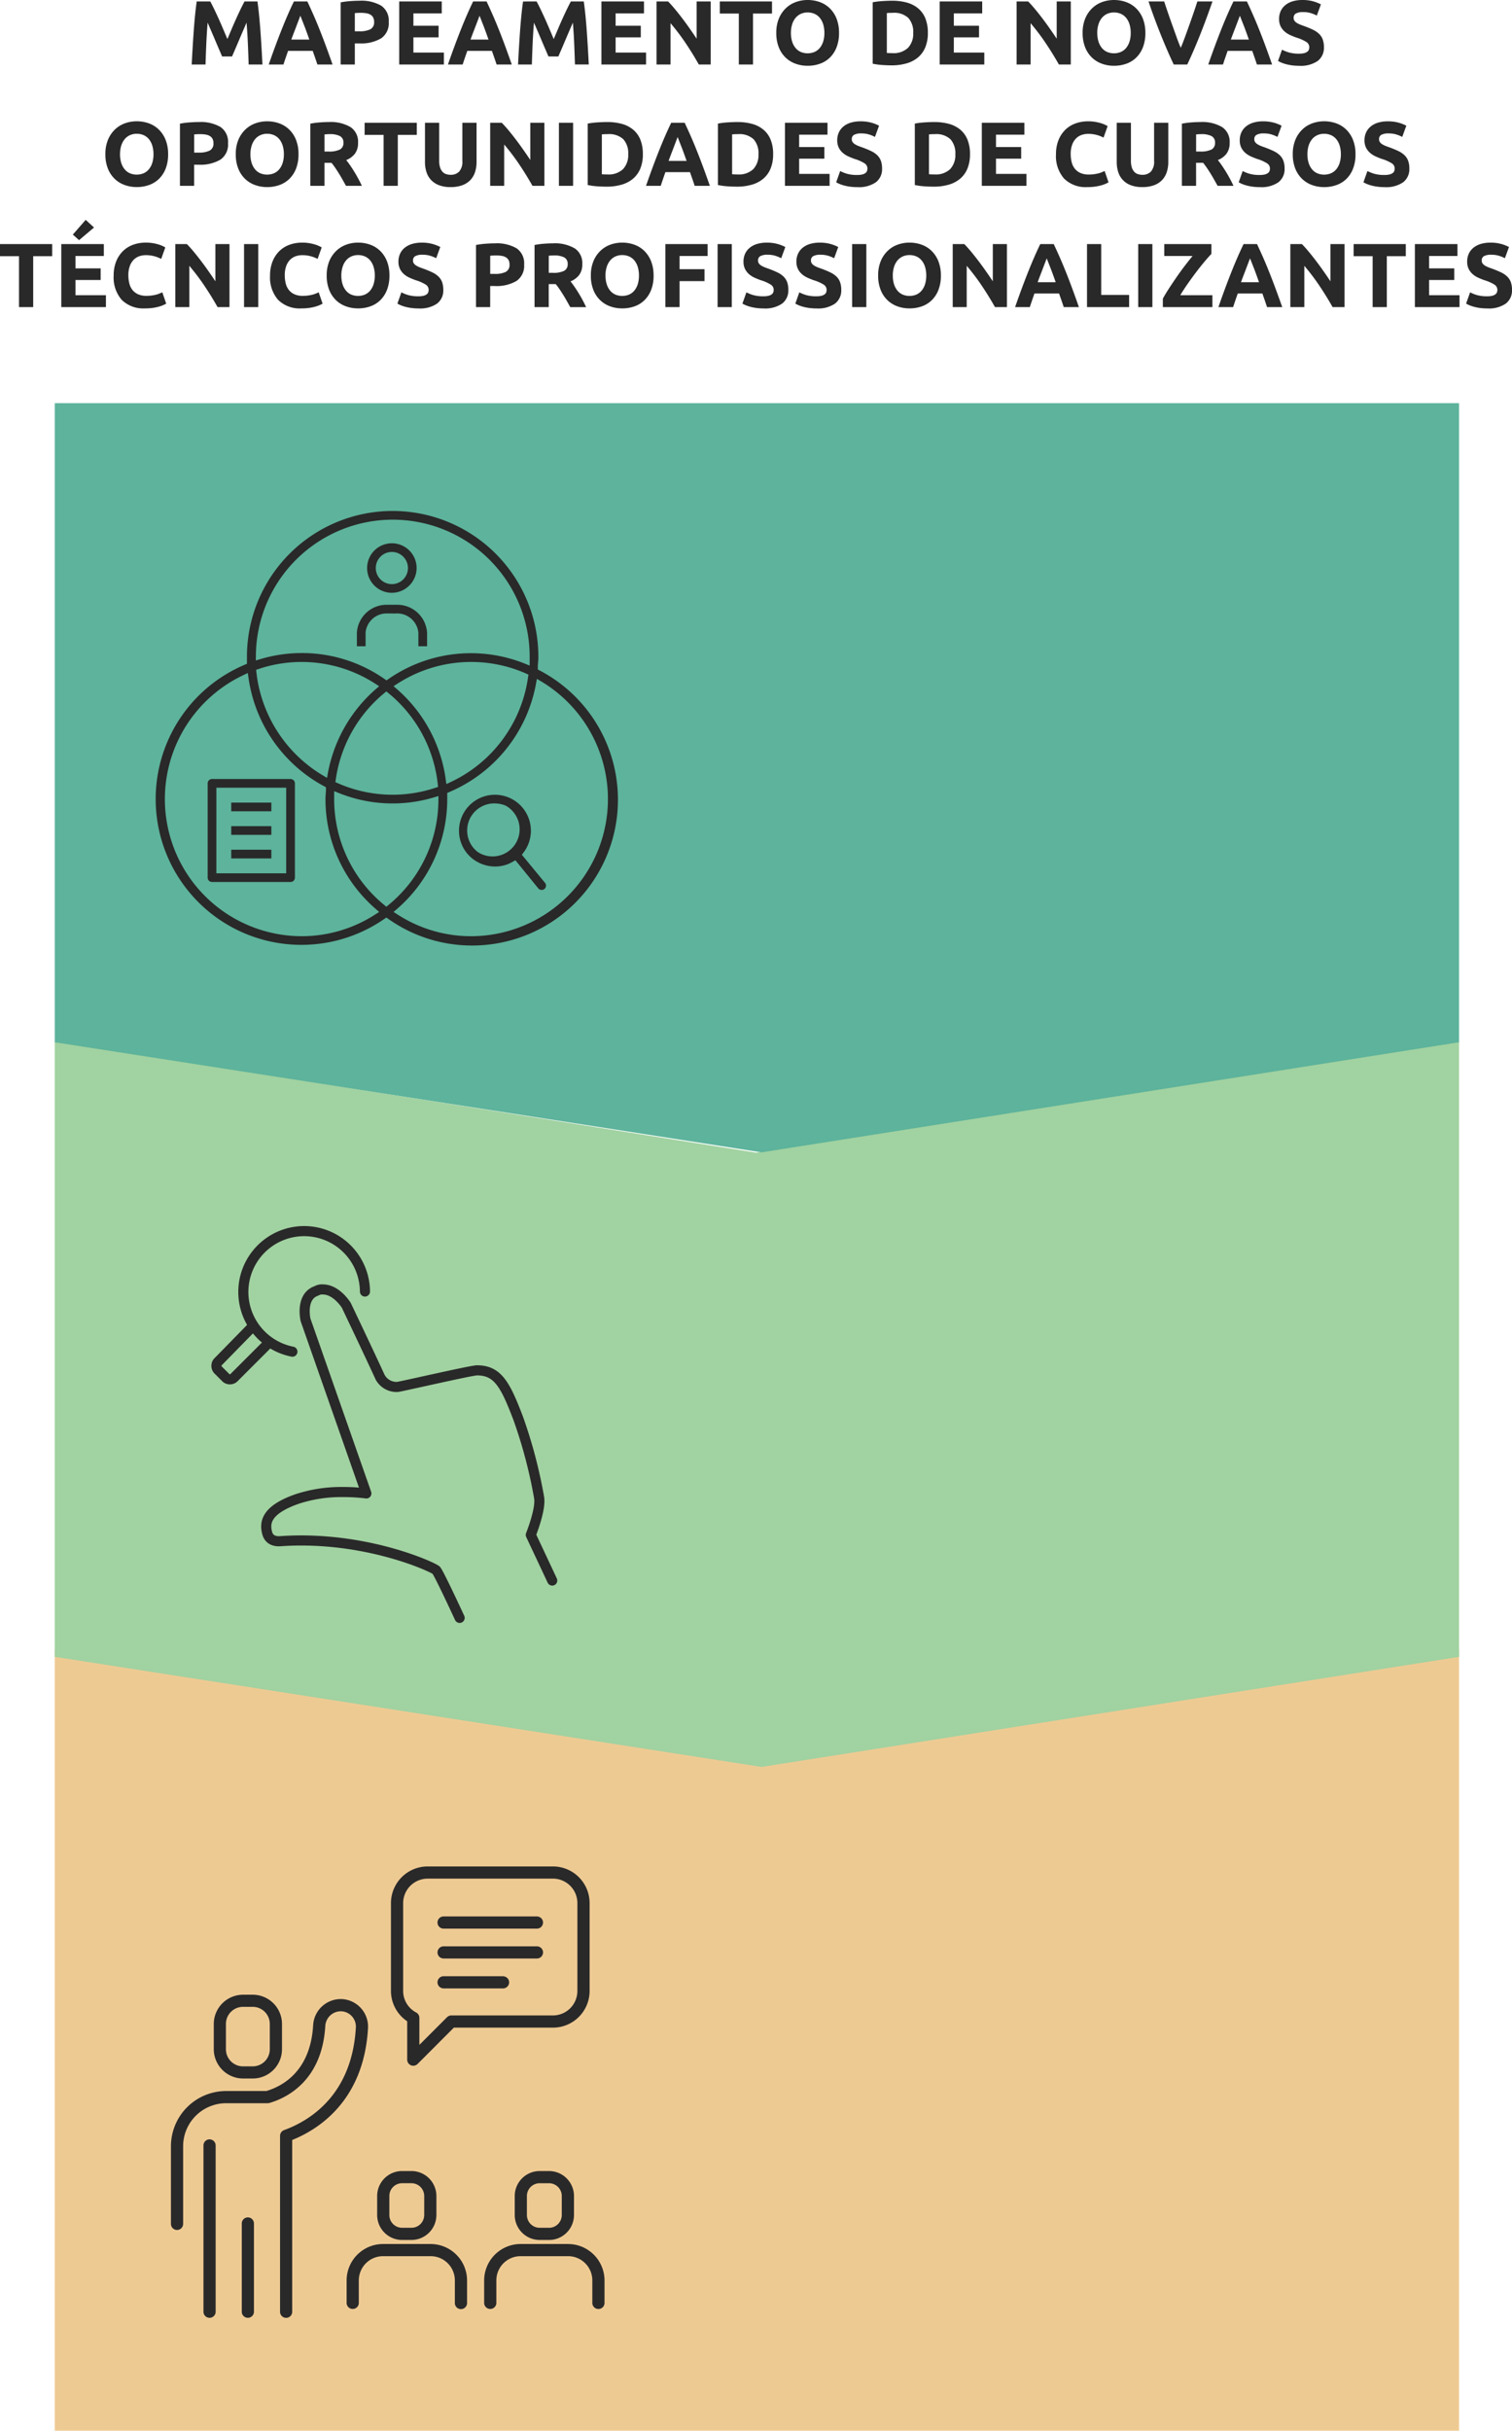<svg xmlns="http://www.w3.org/2000/svg" width="299.322" height="480.899" viewBox="0 0 299.322 480.899">
  <g id="Grupo_44500" data-name="Grupo 44500" transform="translate(-30.159 -600.738)">
    <path id="Caminho_98032" data-name="Caminho 98032" d="M0,0H154.564V278H0L22.325,138.759Z" transform="translate(318.999 927.072) rotate(90)" fill="#eeca93"/>
    <path id="Caminho_98031" data-name="Caminho 98031" d="M0,0,22.057,139.139,0,278H121.809l21.78-139.921L121.809,0Z" transform="translate(318.999 806.723) rotate(90)" fill="#a1d2a1"/>
    <path id="Caminho_98030" data-name="Caminho 98030" d="M0,0V278H126.439l21.782-139.921L126.439,0Z" transform="translate(318.999 680.5) rotate(90)" fill="#5db39b"/>
    <path id="Caminho_98148" data-name="Caminho 98148" d="M56.784,4.526q.325.594.749,1.467t.884,1.89q.46,1.017.911,2.079l.848,2,.848-2q.451-1.062.911-2.079t.884-1.89q.424-.873.749-1.467h2.556q.18,1.242.333,2.781t.27,3.2q.117,1.665.216,3.339T67.116,17H64.38q-.054-1.818-.144-3.96t-.27-4.32q-.325.756-.722,1.674t-.785,1.836q-.388.918-.749,1.755t-.614,1.431H59.133q-.253-.594-.614-1.431T57.77,12.23q-.388-.918-.785-1.836T56.262,8.72q-.18,2.178-.27,4.32T55.848,17H53.112q.072-1.476.171-3.15t.216-3.339q.117-1.665.27-3.2T54.1,4.526ZM77.987,17q-.208-.65-.448-1.336L77.062,14.3H72.19l-.474,1.368q-.237.686-.442,1.332H68.358q.7-2.016,1.336-3.726t1.237-3.222q.6-1.512,1.192-2.871t1.219-2.655H76q.615,1.3,1.212,2.655t1.2,2.871q.606,1.512,1.239,3.222T80.994,17ZM74.613,7.352q-.094.272-.275.739t-.412,1.081q-.231.613-.517,1.35t-.581,1.546H76.4q-.286-.811-.555-1.551t-.51-1.352q-.242-.613-.424-1.08T74.613,7.352ZM86.34,4.382a7.8,7.8,0,0,1,4.284.981,3.556,3.556,0,0,1,1.494,3.213,3.605,3.605,0,0,1-1.512,3.249,7.825,7.825,0,0,1-4.32,1H85.4V17H82.6V4.706a15.887,15.887,0,0,1,1.944-.252Q85.566,4.382,86.34,4.382Zm.18,2.394q-.306,0-.6.018T85.4,6.83v3.6h.882a4.78,4.78,0,0,0,2.2-.4,1.522,1.522,0,0,0,.738-1.476,1.771,1.771,0,0,0-.189-.864,1.437,1.437,0,0,0-.54-.549,2.432,2.432,0,0,0-.855-.288A7.062,7.062,0,0,0,86.52,6.776ZM94.188,17V4.526h8.424V6.884H97V9.332h4.986v2.3H97v3.006h6.03V17Zm19.277,0q-.208-.65-.448-1.336L112.54,14.3h-4.872l-.474,1.368q-.237.686-.442,1.332h-2.916q.7-2.016,1.336-3.726t1.237-3.222q.6-1.512,1.192-2.871t1.219-2.655h2.662q.615,1.3,1.212,2.655t1.2,2.871q.606,1.512,1.239,3.222T116.472,17Zm-3.374-9.648q-.094.272-.275.739T109.4,9.172q-.231.613-.517,1.35t-.581,1.546h3.567q-.286-.811-.555-1.551t-.51-1.352q-.242-.613-.424-1.08T110.091,7.352Zm11.295-2.826q.325.594.749,1.467t.884,1.89q.46,1.017.911,2.079l.848,2,.848-2q.451-1.062.911-2.079t.884-1.89q.424-.873.749-1.467h2.556q.18,1.242.333,2.781t.27,3.2q.117,1.665.216,3.339t.171,3.15h-2.736q-.054-1.818-.144-3.96t-.27-4.32q-.325.756-.722,1.674t-.785,1.836q-.388.918-.749,1.755t-.614,1.431h-1.962q-.253-.594-.614-1.431t-.749-1.755q-.388-.918-.785-1.836t-.722-1.674q-.18,2.178-.27,4.32T120.45,17h-2.736q.072-1.476.171-3.15t.216-3.339q.117-1.665.27-3.2t.333-2.781ZM134.22,17V4.526h8.424V6.884h-5.616V9.332h4.986v2.3h-4.986v3.006h6.03V17ZM153.5,17q-1.206-2.142-2.61-4.23A42.987,42.987,0,0,0,147.9,8.828V17h-2.772V4.526h2.286q.594.594,1.314,1.458t1.467,1.845q.747.981,1.485,2.034t1.386,2.025V4.526h2.79V17Zm14.49-12.474V6.92h-3.762V17h-2.808V6.92h-3.762V4.526Zm3.744,6.228a5.67,5.67,0,0,0,.225,1.656,3.783,3.783,0,0,0,.648,1.269,2.868,2.868,0,0,0,1.035.819,3.544,3.544,0,0,0,2.8,0,2.848,2.848,0,0,0,1.044-.819,3.783,3.783,0,0,0,.648-1.269,5.67,5.67,0,0,0,.225-1.656,5.762,5.762,0,0,0-.225-1.665,3.773,3.773,0,0,0-.648-1.278,2.848,2.848,0,0,0-1.044-.819,3.277,3.277,0,0,0-1.4-.288,3.177,3.177,0,0,0-1.4.3,2.958,2.958,0,0,0-1.035.828,3.773,3.773,0,0,0-.648,1.278A5.694,5.694,0,0,0,171.732,10.754Zm9.522,0a7.676,7.676,0,0,1-.477,2.817,5.793,5.793,0,0,1-1.305,2.034,5.358,5.358,0,0,1-1.971,1.233,7.161,7.161,0,0,1-2.457.414,6.978,6.978,0,0,1-2.412-.414,5.546,5.546,0,0,1-1.98-1.233,5.765,5.765,0,0,1-1.332-2.034,7.549,7.549,0,0,1-.486-2.817,7.308,7.308,0,0,1,.5-2.817A6,6,0,0,1,170.7,5.894a5.589,5.589,0,0,1,1.98-1.242,6.8,6.8,0,0,1,2.367-.414,6.978,6.978,0,0,1,2.412.414,5.485,5.485,0,0,1,1.98,1.242,5.858,5.858,0,0,1,1.332,2.043A7.549,7.549,0,0,1,181.254,10.754Zm9.468,3.96q.2.018.459.027t.621.009a4.141,4.141,0,0,0,3.123-1.062,4.068,4.068,0,0,0,1.017-2.934,4.119,4.119,0,0,0-.972-2.97,4.114,4.114,0,0,0-3.078-1.008q-.288,0-.594.009a5.615,5.615,0,0,0-.576.045Zm8.118-3.96a7.292,7.292,0,0,1-.5,2.826,5.234,5.234,0,0,1-1.431,2,6.1,6.1,0,0,1-2.259,1.188,10.473,10.473,0,0,1-2.988.4q-.756,0-1.764-.063a14.411,14.411,0,0,1-1.98-.261V4.688a16.542,16.542,0,0,1,2.025-.243q1.053-.063,1.809-.063a10.924,10.924,0,0,1,2.907.36A5.947,5.947,0,0,1,196.9,5.876a5.04,5.04,0,0,1,1.44,1.98A7.5,7.5,0,0,1,198.84,10.754ZM201.18,17V4.526H209.6V6.884h-5.616V9.332h4.986v2.3h-4.986v3.006h6.03V17Zm23.6,0q-1.206-2.142-2.61-4.23a42.987,42.987,0,0,0-2.988-3.942V17h-2.772V4.526h2.286q.594.594,1.314,1.458t1.467,1.845q.747.981,1.485,2.034t1.386,2.025V4.526h2.79V17Zm7.6-6.246a5.67,5.67,0,0,0,.225,1.656,3.783,3.783,0,0,0,.648,1.269,2.868,2.868,0,0,0,1.035.819,3.544,3.544,0,0,0,2.8,0,2.848,2.848,0,0,0,1.044-.819,3.783,3.783,0,0,0,.648-1.269A5.67,5.67,0,0,0,239,10.754a5.762,5.762,0,0,0-.225-1.665,3.773,3.773,0,0,0-.648-1.278,2.848,2.848,0,0,0-1.044-.819,3.277,3.277,0,0,0-1.4-.288,3.177,3.177,0,0,0-1.4.3,2.958,2.958,0,0,0-1.035.828,3.773,3.773,0,0,0-.648,1.278A5.694,5.694,0,0,0,232.374,10.754Zm9.522,0a7.676,7.676,0,0,1-.477,2.817,5.793,5.793,0,0,1-1.305,2.034,5.358,5.358,0,0,1-1.971,1.233,7.161,7.161,0,0,1-2.457.414,6.978,6.978,0,0,1-2.412-.414,5.546,5.546,0,0,1-1.98-1.233,5.765,5.765,0,0,1-1.332-2.034,7.549,7.549,0,0,1-.486-2.817,7.308,7.308,0,0,1,.5-2.817,6,6,0,0,1,1.359-2.043,5.589,5.589,0,0,1,1.98-1.242,6.8,6.8,0,0,1,2.367-.414,6.978,6.978,0,0,1,2.412.414,5.485,5.485,0,0,1,1.98,1.242,5.858,5.858,0,0,1,1.332,2.043A7.549,7.549,0,0,1,241.9,10.754ZM247.515,17q-.745-1.572-1.469-3.262t-1.376-3.345q-.652-1.654-1.2-3.167t-.944-2.7h3.1q.35,1.083.779,2.332t.874,2.49l.852,2.377q.407,1.136.78,1.963.352-.821.769-1.957t.862-2.377q.445-1.241.873-2.49t.78-2.338h2.989q-.419,1.193-.965,2.7t-1.193,3.166q-.648,1.656-1.368,3.348T250.193,17Zm16.466,0q-.208-.65-.448-1.336l-.477-1.364h-4.872l-.474,1.368q-.237.686-.442,1.332h-2.916q.7-2.016,1.336-3.726t1.237-3.222q.6-1.512,1.192-2.871t1.219-2.655H262q.615,1.3,1.212,2.655t1.2,2.871q.606,1.512,1.239,3.222T266.988,17Zm-3.374-9.648q-.094.272-.275.739t-.412,1.081q-.231.613-.517,1.35t-.581,1.546h3.567q-.286-.811-.555-1.551t-.51-1.352q-.242-.613-.424-1.08T260.607,7.352Zm11.727,7.506a4.05,4.05,0,0,0,.981-.1,1.809,1.809,0,0,0,.621-.27.9.9,0,0,0,.324-.405,1.444,1.444,0,0,0,.09-.522,1.206,1.206,0,0,0-.576-1.017,8.23,8.23,0,0,0-1.98-.873q-.612-.216-1.224-.495a4.512,4.512,0,0,1-1.1-.7,3.358,3.358,0,0,1-.792-1.026,3.213,3.213,0,0,1-.306-1.467,3.633,3.633,0,0,1,.324-1.557,3.324,3.324,0,0,1,.918-1.179,4.2,4.2,0,0,1,1.44-.747,6.464,6.464,0,0,1,1.908-.261,7.629,7.629,0,0,1,3.69.864l-.81,2.214a7.671,7.671,0,0,0-1.161-.477,5.027,5.027,0,0,0-1.539-.207,2.823,2.823,0,0,0-1.449.279.942.942,0,0,0-.441.855.987.987,0,0,0,.162.576,1.575,1.575,0,0,0,.459.423,4.038,4.038,0,0,0,.684.342q.387.153.855.315.972.36,1.692.711a4.519,4.519,0,0,1,1.2.819,2.966,2.966,0,0,1,.711,1.1,4.411,4.411,0,0,1,.234,1.53,3.249,3.249,0,0,1-1.224,2.709,5.907,5.907,0,0,1-3.69.963,10.224,10.224,0,0,1-1.494-.1,9.642,9.642,0,0,1-1.179-.243,6.566,6.566,0,0,1-1.5-.612l.792-2.232a7.061,7.061,0,0,0,1.377.549A7.142,7.142,0,0,0,272.334,14.858ZM38.919,34.754a5.67,5.67,0,0,0,.225,1.656,3.783,3.783,0,0,0,.648,1.269,2.868,2.868,0,0,0,1.035.819,3.544,3.544,0,0,0,2.8,0,2.848,2.848,0,0,0,1.044-.819,3.783,3.783,0,0,0,.648-1.269,5.669,5.669,0,0,0,.225-1.656,5.761,5.761,0,0,0-.225-1.665,3.772,3.772,0,0,0-.648-1.278,2.848,2.848,0,0,0-1.044-.819,3.277,3.277,0,0,0-1.4-.288,3.177,3.177,0,0,0-1.4.3,2.958,2.958,0,0,0-1.035.828,3.772,3.772,0,0,0-.648,1.278A5.694,5.694,0,0,0,38.919,34.754Zm9.522,0a7.676,7.676,0,0,1-.477,2.817A5.793,5.793,0,0,1,46.659,39.6a5.358,5.358,0,0,1-1.971,1.233,7.161,7.161,0,0,1-2.457.414,6.978,6.978,0,0,1-2.412-.414,5.546,5.546,0,0,1-1.98-1.233,5.765,5.765,0,0,1-1.332-2.034,7.549,7.549,0,0,1-.486-2.817,7.309,7.309,0,0,1,.5-2.817,6,6,0,0,1,1.359-2.043,5.589,5.589,0,0,1,1.98-1.242,6.8,6.8,0,0,1,2.367-.414,6.978,6.978,0,0,1,2.412.414,5.485,5.485,0,0,1,1.98,1.242,5.858,5.858,0,0,1,1.332,2.043A7.549,7.549,0,0,1,48.441,34.754Zm6.084-6.372a7.8,7.8,0,0,1,4.284.981A3.556,3.556,0,0,1,60.3,32.576a3.605,3.605,0,0,1-1.512,3.249,7.825,7.825,0,0,1-4.32,1h-.882V41H50.781V28.706a15.887,15.887,0,0,1,1.944-.252Q53.751,28.382,54.525,28.382Zm.18,2.394q-.306,0-.6.018t-.513.036v3.6h.882a4.78,4.78,0,0,0,2.2-.4,1.522,1.522,0,0,0,.738-1.476,1.771,1.771,0,0,0-.189-.864,1.437,1.437,0,0,0-.54-.549,2.432,2.432,0,0,0-.855-.288A7.062,7.062,0,0,0,54.705,30.776Zm10.026,3.978a5.669,5.669,0,0,0,.225,1.656,3.783,3.783,0,0,0,.648,1.269,2.868,2.868,0,0,0,1.035.819,3.544,3.544,0,0,0,2.8,0,2.848,2.848,0,0,0,1.044-.819,3.783,3.783,0,0,0,.648-1.269,5.669,5.669,0,0,0,.225-1.656,5.761,5.761,0,0,0-.225-1.665,3.772,3.772,0,0,0-.648-1.278,2.848,2.848,0,0,0-1.044-.819,3.277,3.277,0,0,0-1.395-.288,3.177,3.177,0,0,0-1.4.3,2.958,2.958,0,0,0-1.035.828,3.773,3.773,0,0,0-.648,1.278A5.694,5.694,0,0,0,64.731,34.754Zm9.522,0a7.676,7.676,0,0,1-.477,2.817A5.793,5.793,0,0,1,72.471,39.6,5.358,5.358,0,0,1,70.5,40.838a7.161,7.161,0,0,1-2.457.414,6.978,6.978,0,0,1-2.412-.414,5.546,5.546,0,0,1-1.98-1.233,5.765,5.765,0,0,1-1.332-2.034,7.549,7.549,0,0,1-.486-2.817,7.309,7.309,0,0,1,.5-2.817A6,6,0,0,1,63.7,29.894a5.589,5.589,0,0,1,1.98-1.242,6.8,6.8,0,0,1,2.367-.414,6.978,6.978,0,0,1,2.412.414,5.485,5.485,0,0,1,1.98,1.242,5.858,5.858,0,0,1,1.332,2.043A7.549,7.549,0,0,1,74.253,34.754Zm5.994-6.372a7.731,7.731,0,0,1,4.3,1,3.472,3.472,0,0,1,1.494,3.1,3.509,3.509,0,0,1-.6,2.133A3.972,3.972,0,0,1,83.7,35.906q.378.468.792,1.071t.819,1.26q.4.657.783,1.368t.7,1.4H83.66l-.7-1.242q-.352-.63-.723-1.224t-.732-1.125q-.361-.531-.723-.963H79.4V41H76.593V28.706a15.919,15.919,0,0,1,1.9-.252Q79.473,28.382,80.247,28.382Zm.162,2.394q-.306,0-.549.018l-.459.036v3.384h.792a4.783,4.783,0,0,0,2.268-.4,1.431,1.431,0,0,0,.684-1.35,1.373,1.373,0,0,0-.693-1.305A4.285,4.285,0,0,0,80.409,30.776Zm17.262-2.25V30.92H93.909V41H91.1V30.92H87.339V28.526Zm6.678,12.726a6.283,6.283,0,0,1-2.268-.369,4.224,4.224,0,0,1-1.575-1.026,4.1,4.1,0,0,1-.918-1.566,6.435,6.435,0,0,1-.3-2.007V28.526H102.1V36.05a4.232,4.232,0,0,0,.171,1.287,2.372,2.372,0,0,0,.468.864,1.67,1.67,0,0,0,.72.477,2.861,2.861,0,0,0,.927.144,2.27,2.27,0,0,0,1.665-.63,2.939,2.939,0,0,0,.639-2.142V28.526H109.5v7.758a6.343,6.343,0,0,1-.306,2.016,4.126,4.126,0,0,1-.936,1.575,4.2,4.2,0,0,1-1.6,1.017A6.636,6.636,0,0,1,104.349,41.252ZM120.567,41q-1.206-2.142-2.61-4.23a42.988,42.988,0,0,0-2.988-3.942V41H112.2V28.526h2.286q.594.594,1.314,1.458t1.467,1.845q.747.981,1.485,2.034t1.386,2.025V28.526h2.79V41Zm5.238-12.474h2.808V41h-2.808Zm8.5,10.188q.2.018.459.027t.621.009a4.141,4.141,0,0,0,3.123-1.062,4.068,4.068,0,0,0,1.017-2.934,4.119,4.119,0,0,0-.972-2.97,4.114,4.114,0,0,0-3.078-1.008q-.288,0-.594.009a5.614,5.614,0,0,0-.576.045Zm8.118-3.96a7.292,7.292,0,0,1-.5,2.826,5.234,5.234,0,0,1-1.431,2,6.1,6.1,0,0,1-2.259,1.188,10.473,10.473,0,0,1-2.988.4q-.756,0-1.764-.063a14.411,14.411,0,0,1-1.98-.261V28.688a16.542,16.542,0,0,1,2.025-.243q1.053-.063,1.809-.063a10.924,10.924,0,0,1,2.907.36,5.947,5.947,0,0,1,2.241,1.134,5.04,5.04,0,0,1,1.44,1.98A7.5,7.5,0,0,1,142.419,34.754ZM152.678,41q-.208-.65-.448-1.336l-.477-1.364h-4.872l-.474,1.368q-.237.686-.442,1.332h-2.916q.7-2.016,1.336-3.726t1.237-3.222q.6-1.512,1.192-2.871t1.219-2.655h2.662q.615,1.3,1.212,2.655t1.2,2.871q.606,1.512,1.239,3.222T155.685,41ZM149.3,31.352q-.094.272-.275.739t-.412,1.081q-.231.613-.517,1.35t-.581,1.546h3.567q-.286-.811-.555-1.551t-.51-1.352q-.242-.613-.424-1.08T149.3,31.352Zm10.791,7.362q.2.018.459.027t.621.009a4.141,4.141,0,0,0,3.123-1.062,4.068,4.068,0,0,0,1.017-2.934,4.119,4.119,0,0,0-.972-2.97,4.114,4.114,0,0,0-3.078-1.008q-.288,0-.594.009a5.614,5.614,0,0,0-.576.045Zm8.118-3.96a7.292,7.292,0,0,1-.5,2.826,5.234,5.234,0,0,1-1.431,2,6.1,6.1,0,0,1-2.259,1.188,10.473,10.473,0,0,1-2.988.4q-.756,0-1.764-.063a14.411,14.411,0,0,1-1.98-.261V28.688a16.542,16.542,0,0,1,2.025-.243q1.053-.063,1.809-.063a10.924,10.924,0,0,1,2.907.36,5.947,5.947,0,0,1,2.241,1.134,5.04,5.04,0,0,1,1.44,1.98A7.5,7.5,0,0,1,168.213,34.754ZM170.553,41V28.526h8.424v2.358h-5.616v2.448h4.986v2.3h-4.986v3.006h6.03V41Zm14.31-2.142a4.05,4.05,0,0,0,.981-.1,1.808,1.808,0,0,0,.621-.27.9.9,0,0,0,.324-.4,1.444,1.444,0,0,0,.09-.522,1.206,1.206,0,0,0-.576-1.017,8.23,8.23,0,0,0-1.98-.873q-.612-.216-1.224-.495a4.512,4.512,0,0,1-1.1-.7,3.358,3.358,0,0,1-.792-1.026,3.214,3.214,0,0,1-.306-1.467,3.633,3.633,0,0,1,.324-1.557,3.324,3.324,0,0,1,.918-1.179,4.2,4.2,0,0,1,1.44-.747,6.464,6.464,0,0,1,1.908-.261,7.629,7.629,0,0,1,3.69.864l-.81,2.214a7.672,7.672,0,0,0-1.161-.477,5.027,5.027,0,0,0-1.539-.207,2.823,2.823,0,0,0-1.449.279.942.942,0,0,0-.441.855.987.987,0,0,0,.162.576,1.575,1.575,0,0,0,.459.423,4.038,4.038,0,0,0,.684.342q.387.153.855.315.972.36,1.692.711a4.519,4.519,0,0,1,1.2.819,2.966,2.966,0,0,1,.711,1.1,4.412,4.412,0,0,1,.234,1.53,3.249,3.249,0,0,1-1.224,2.709,5.907,5.907,0,0,1-3.69.963,10.224,10.224,0,0,1-1.494-.1,9.642,9.642,0,0,1-1.179-.243,6.566,6.566,0,0,1-1.5-.612l.792-2.232a7.062,7.062,0,0,0,1.377.549A7.142,7.142,0,0,0,184.863,38.858Zm14.2-.144q.2.018.459.027t.621.009a4.141,4.141,0,0,0,3.123-1.062,4.068,4.068,0,0,0,1.017-2.934,4.119,4.119,0,0,0-.972-2.97,4.114,4.114,0,0,0-3.078-1.008q-.288,0-.594.009a5.614,5.614,0,0,0-.576.045Zm8.118-3.96a7.292,7.292,0,0,1-.5,2.826,5.234,5.234,0,0,1-1.431,2,6.1,6.1,0,0,1-2.259,1.188,10.473,10.473,0,0,1-2.988.4q-.756,0-1.764-.063a14.411,14.411,0,0,1-1.98-.261V28.688a16.542,16.542,0,0,1,2.025-.243q1.053-.063,1.809-.063a10.924,10.924,0,0,1,2.907.36,5.947,5.947,0,0,1,2.241,1.134,5.04,5.04,0,0,1,1.44,1.98A7.5,7.5,0,0,1,207.183,34.754ZM209.523,41V28.526h8.424v2.358h-5.616v2.448h4.986v2.3h-4.986v3.006h6.03V41Zm20.916.252A6.062,6.062,0,0,1,225.8,39.56a6.744,6.744,0,0,1-1.593-4.806,7.39,7.39,0,0,1,.486-2.763,5.953,5.953,0,0,1,1.332-2.052,5.569,5.569,0,0,1,2.016-1.269,7.272,7.272,0,0,1,2.538-.432,8.134,8.134,0,0,1,1.44.117,9.338,9.338,0,0,1,1.134.27,5.6,5.6,0,0,1,.81.315q.324.162.468.252l-.81,2.268a6.8,6.8,0,0,0-1.341-.522,6.4,6.4,0,0,0-1.737-.216,3.837,3.837,0,0,0-1.269.216,2.87,2.87,0,0,0-1.1.693,3.452,3.452,0,0,0-.765,1.233,5.173,5.173,0,0,0-.288,1.836,6.553,6.553,0,0,0,.189,1.611,3.417,3.417,0,0,0,.612,1.287,2.938,2.938,0,0,0,1.107.855,3.94,3.94,0,0,0,1.656.315,7.546,7.546,0,0,0,1.1-.072,8.153,8.153,0,0,0,.864-.171,4.537,4.537,0,0,0,.666-.225q.288-.126.522-.234l.774,2.25a6.578,6.578,0,0,1-1.674.648A9.757,9.757,0,0,1,230.439,41.252Zm10.854,0a6.283,6.283,0,0,1-2.268-.369,4.224,4.224,0,0,1-1.575-1.026,4.1,4.1,0,0,1-.918-1.566,6.434,6.434,0,0,1-.3-2.007V28.526h2.808V36.05a4.232,4.232,0,0,0,.171,1.287,2.372,2.372,0,0,0,.468.864,1.67,1.67,0,0,0,.72.477,2.861,2.861,0,0,0,.927.144,2.27,2.27,0,0,0,1.665-.63,2.939,2.939,0,0,0,.639-2.142V28.526h2.808v7.758a6.343,6.343,0,0,1-.306,2.016,4.125,4.125,0,0,1-.936,1.575,4.2,4.2,0,0,1-1.6,1.017A6.636,6.636,0,0,1,241.293,41.252Zm11.5-12.87a7.731,7.731,0,0,1,4.3,1,3.472,3.472,0,0,1,1.494,3.1,3.509,3.509,0,0,1-.6,2.133,3.972,3.972,0,0,1-1.737,1.287q.378.468.792,1.071t.819,1.26q.4.657.783,1.368t.7,1.4h-3.139l-.7-1.242q-.352-.63-.723-1.224t-.732-1.125q-.361-.531-.723-.963h-1.386V41h-2.808V28.706a15.919,15.919,0,0,1,1.9-.252Q252.021,28.382,252.795,28.382Zm.162,2.394q-.306,0-.549.018l-.459.036v3.384h.792a4.783,4.783,0,0,0,2.268-.4,1.431,1.431,0,0,0,.684-1.35A1.373,1.373,0,0,0,255,31.163,4.285,4.285,0,0,0,252.957,30.776Zm11.592,8.082a4.05,4.05,0,0,0,.981-.1,1.809,1.809,0,0,0,.621-.27.9.9,0,0,0,.324-.4,1.444,1.444,0,0,0,.09-.522,1.206,1.206,0,0,0-.576-1.017,8.23,8.23,0,0,0-1.98-.873q-.612-.216-1.224-.495a4.512,4.512,0,0,1-1.1-.7,3.358,3.358,0,0,1-.792-1.026,3.213,3.213,0,0,1-.306-1.467,3.633,3.633,0,0,1,.324-1.557,3.324,3.324,0,0,1,.918-1.179,4.2,4.2,0,0,1,1.44-.747,6.464,6.464,0,0,1,1.908-.261,7.629,7.629,0,0,1,3.69.864l-.81,2.214a7.671,7.671,0,0,0-1.161-.477,5.027,5.027,0,0,0-1.539-.207,2.823,2.823,0,0,0-1.449.279.942.942,0,0,0-.441.855.987.987,0,0,0,.162.576,1.575,1.575,0,0,0,.459.423,4.038,4.038,0,0,0,.684.342q.387.153.855.315.972.36,1.692.711a4.518,4.518,0,0,1,1.2.819,2.966,2.966,0,0,1,.711,1.1,4.411,4.411,0,0,1,.234,1.53,3.249,3.249,0,0,1-1.224,2.709,5.907,5.907,0,0,1-3.69.963,10.224,10.224,0,0,1-1.494-.1,9.642,9.642,0,0,1-1.179-.243,6.566,6.566,0,0,1-1.5-.612l.792-2.232a7.061,7.061,0,0,0,1.377.549A7.142,7.142,0,0,0,264.549,38.858Zm9.432-4.1a5.67,5.67,0,0,0,.225,1.656,3.782,3.782,0,0,0,.648,1.269,2.868,2.868,0,0,0,1.035.819,3.544,3.544,0,0,0,2.8,0,2.848,2.848,0,0,0,1.044-.819,3.783,3.783,0,0,0,.648-1.269,5.67,5.67,0,0,0,.225-1.656,5.762,5.762,0,0,0-.225-1.665,3.773,3.773,0,0,0-.648-1.278,2.848,2.848,0,0,0-1.044-.819,3.277,3.277,0,0,0-1.4-.288,3.177,3.177,0,0,0-1.4.3,2.958,2.958,0,0,0-1.035.828,3.772,3.772,0,0,0-.648,1.278A5.694,5.694,0,0,0,273.981,34.754Zm9.522,0a7.676,7.676,0,0,1-.477,2.817,5.792,5.792,0,0,1-1.3,2.034,5.358,5.358,0,0,1-1.971,1.233,7.161,7.161,0,0,1-2.457.414,6.978,6.978,0,0,1-2.412-.414A5.546,5.546,0,0,1,272.9,39.6a5.765,5.765,0,0,1-1.332-2.034,7.549,7.549,0,0,1-.486-2.817,7.309,7.309,0,0,1,.5-2.817,6,6,0,0,1,1.359-2.043,5.589,5.589,0,0,1,1.98-1.242,6.8,6.8,0,0,1,2.367-.414,6.978,6.978,0,0,1,2.412.414,5.485,5.485,0,0,1,1.98,1.242,5.859,5.859,0,0,1,1.332,2.043A7.549,7.549,0,0,1,283.5,34.754Zm5.742,4.1a4.05,4.05,0,0,0,.981-.1,1.809,1.809,0,0,0,.621-.27.9.9,0,0,0,.324-.4,1.444,1.444,0,0,0,.09-.522,1.206,1.206,0,0,0-.576-1.017,8.23,8.23,0,0,0-1.98-.873q-.612-.216-1.224-.495a4.512,4.512,0,0,1-1.1-.7,3.358,3.358,0,0,1-.792-1.026,3.213,3.213,0,0,1-.306-1.467,3.633,3.633,0,0,1,.324-1.557,3.324,3.324,0,0,1,.918-1.179,4.2,4.2,0,0,1,1.44-.747,6.464,6.464,0,0,1,1.908-.261,7.629,7.629,0,0,1,3.69.864l-.81,2.214a7.671,7.671,0,0,0-1.161-.477,5.027,5.027,0,0,0-1.539-.207,2.823,2.823,0,0,0-1.449.279.942.942,0,0,0-.441.855.987.987,0,0,0,.162.576,1.575,1.575,0,0,0,.459.423,4.038,4.038,0,0,0,.684.342q.387.153.855.315.972.36,1.692.711a4.519,4.519,0,0,1,1.2.819,2.966,2.966,0,0,1,.711,1.1,4.411,4.411,0,0,1,.234,1.53,3.249,3.249,0,0,1-1.224,2.709,5.907,5.907,0,0,1-3.69.963,10.224,10.224,0,0,1-1.494-.1,9.642,9.642,0,0,1-1.179-.243,6.566,6.566,0,0,1-1.5-.612l.792-2.232a7.061,7.061,0,0,0,1.377.549A7.142,7.142,0,0,0,289.245,38.858ZM25.491,52.526V54.92H21.729V65H18.921V54.92H15.159V52.526ZM27.291,65V52.526h8.424v2.358H30.1v2.448h4.986v2.3H30.1v3.006h6.03V65Zm6.48-15.75-2.961,2.5-1.233-1.1,2.547-2.916Zm10.116,16a6.062,6.062,0,0,1-4.635-1.692,6.744,6.744,0,0,1-1.593-4.806,7.391,7.391,0,0,1,.486-2.763,5.953,5.953,0,0,1,1.332-2.052,5.569,5.569,0,0,1,2.016-1.269,7.272,7.272,0,0,1,2.538-.432,8.135,8.135,0,0,1,1.44.117,9.336,9.336,0,0,1,1.134.27,5.6,5.6,0,0,1,.81.315q.324.162.468.252l-.81,2.268a6.8,6.8,0,0,0-1.341-.522,6.4,6.4,0,0,0-1.737-.216,3.837,3.837,0,0,0-1.269.216,2.87,2.87,0,0,0-1.1.693,3.452,3.452,0,0,0-.765,1.233,5.173,5.173,0,0,0-.288,1.836,6.553,6.553,0,0,0,.189,1.611,3.417,3.417,0,0,0,.612,1.287,2.938,2.938,0,0,0,1.107.855,3.94,3.94,0,0,0,1.656.315,7.546,7.546,0,0,0,1.1-.072,8.153,8.153,0,0,0,.864-.171,4.537,4.537,0,0,0,.666-.225q.288-.126.522-.234l.774,2.25a6.578,6.578,0,0,1-1.674.648A9.757,9.757,0,0,1,43.887,65.252ZM58.233,65q-1.206-2.142-2.61-4.23a42.989,42.989,0,0,0-2.988-3.942V65H49.863V52.526h2.286q.594.594,1.314,1.458t1.467,1.845q.747.981,1.485,2.034T57.8,59.888V52.526h2.79V65Zm5.238-12.474h2.808V65H63.471ZM74.847,65.252a6.062,6.062,0,0,1-4.635-1.692,6.744,6.744,0,0,1-1.593-4.806,7.391,7.391,0,0,1,.486-2.763,5.953,5.953,0,0,1,1.332-2.052,5.569,5.569,0,0,1,2.016-1.269,7.272,7.272,0,0,1,2.538-.432,8.134,8.134,0,0,1,1.44.117,9.336,9.336,0,0,1,1.134.27,5.6,5.6,0,0,1,.81.315q.324.162.468.252l-.81,2.268a6.8,6.8,0,0,0-1.341-.522,6.4,6.4,0,0,0-1.737-.216,3.837,3.837,0,0,0-1.269.216,2.87,2.87,0,0,0-1.1.693,3.452,3.452,0,0,0-.765,1.233,5.173,5.173,0,0,0-.288,1.836,6.553,6.553,0,0,0,.189,1.611,3.417,3.417,0,0,0,.612,1.287,2.938,2.938,0,0,0,1.107.855,3.94,3.94,0,0,0,1.656.315,7.546,7.546,0,0,0,1.1-.072,8.154,8.154,0,0,0,.864-.171,4.537,4.537,0,0,0,.666-.225q.288-.126.522-.234l.774,2.25a6.578,6.578,0,0,1-1.674.648A9.756,9.756,0,0,1,74.847,65.252Zm7.884-6.5a5.669,5.669,0,0,0,.225,1.656,3.783,3.783,0,0,0,.648,1.269,2.868,2.868,0,0,0,1.035.819,3.544,3.544,0,0,0,2.8,0,2.848,2.848,0,0,0,1.044-.819,3.783,3.783,0,0,0,.648-1.269,5.669,5.669,0,0,0,.225-1.656,5.761,5.761,0,0,0-.225-1.665,3.772,3.772,0,0,0-.648-1.278,2.848,2.848,0,0,0-1.044-.819,3.277,3.277,0,0,0-1.395-.288,3.177,3.177,0,0,0-1.4.3,2.958,2.958,0,0,0-1.035.828,3.773,3.773,0,0,0-.648,1.278A5.694,5.694,0,0,0,82.731,58.754Zm9.522,0a7.676,7.676,0,0,1-.477,2.817A5.793,5.793,0,0,1,90.471,63.6,5.358,5.358,0,0,1,88.5,64.838a7.161,7.161,0,0,1-2.457.414,6.978,6.978,0,0,1-2.412-.414,5.546,5.546,0,0,1-1.98-1.233,5.765,5.765,0,0,1-1.332-2.034,7.549,7.549,0,0,1-.486-2.817,7.309,7.309,0,0,1,.5-2.817A6,6,0,0,1,81.7,53.894a5.589,5.589,0,0,1,1.98-1.242,6.8,6.8,0,0,1,2.367-.414,6.978,6.978,0,0,1,2.412.414,5.485,5.485,0,0,1,1.98,1.242,5.858,5.858,0,0,1,1.332,2.043A7.549,7.549,0,0,1,92.253,58.754ZM98,62.858a4.05,4.05,0,0,0,.981-.1,1.809,1.809,0,0,0,.621-.27.9.9,0,0,0,.324-.4,1.444,1.444,0,0,0,.09-.522,1.206,1.206,0,0,0-.576-1.017,8.23,8.23,0,0,0-1.98-.873q-.612-.216-1.224-.495a4.512,4.512,0,0,1-1.1-.7,3.358,3.358,0,0,1-.792-1.026,3.213,3.213,0,0,1-.306-1.467,3.632,3.632,0,0,1,.324-1.557,3.324,3.324,0,0,1,.918-1.179,4.2,4.2,0,0,1,1.44-.747,6.464,6.464,0,0,1,1.908-.261,7.629,7.629,0,0,1,3.69.864l-.81,2.214a7.671,7.671,0,0,0-1.161-.477,5.027,5.027,0,0,0-1.539-.207,2.823,2.823,0,0,0-1.449.279.942.942,0,0,0-.441.855.987.987,0,0,0,.162.576,1.574,1.574,0,0,0,.459.423,4.038,4.038,0,0,0,.684.342q.387.153.855.315.972.36,1.692.711a4.519,4.519,0,0,1,1.2.819,2.966,2.966,0,0,1,.711,1.1,4.412,4.412,0,0,1,.234,1.53,3.249,3.249,0,0,1-1.224,2.709,5.907,5.907,0,0,1-3.69.963,10.223,10.223,0,0,1-1.494-.1,9.643,9.643,0,0,1-1.179-.243,6.567,6.567,0,0,1-1.5-.612l.792-2.232a7.062,7.062,0,0,0,1.377.549A7.142,7.142,0,0,0,98,62.858Zm15.138-10.476a7.8,7.8,0,0,1,4.284.981,3.556,3.556,0,0,1,1.494,3.213,3.605,3.605,0,0,1-1.512,3.249,7.825,7.825,0,0,1-4.32,1H112.2V65h-2.808V52.706a15.887,15.887,0,0,1,1.944-.252Q112.359,52.382,113.133,52.382Zm.18,2.394q-.306,0-.6.018t-.513.036v3.6h.882a4.78,4.78,0,0,0,2.2-.4,1.522,1.522,0,0,0,.738-1.476,1.771,1.771,0,0,0-.189-.864,1.437,1.437,0,0,0-.54-.549,2.432,2.432,0,0,0-.855-.288A7.062,7.062,0,0,0,113.313,54.776Zm11.322-2.394a7.731,7.731,0,0,1,4.3,1,3.472,3.472,0,0,1,1.494,3.1,3.509,3.509,0,0,1-.6,2.133,3.972,3.972,0,0,1-1.737,1.287q.378.468.792,1.071t.819,1.26q.405.657.783,1.368t.7,1.4h-3.139l-.7-1.242q-.352-.63-.723-1.224t-.732-1.125q-.361-.531-.723-.963h-1.386V65h-2.808V52.706a15.919,15.919,0,0,1,1.9-.252Q123.861,52.382,124.635,52.382Zm.162,2.394q-.306,0-.549.018l-.459.036v3.384h.792a4.783,4.783,0,0,0,2.268-.4,1.431,1.431,0,0,0,.684-1.35,1.373,1.373,0,0,0-.693-1.305A4.285,4.285,0,0,0,124.8,54.776Zm10.224,3.978a5.67,5.67,0,0,0,.225,1.656,3.783,3.783,0,0,0,.648,1.269,2.868,2.868,0,0,0,1.035.819,3.544,3.544,0,0,0,2.8,0,2.848,2.848,0,0,0,1.044-.819,3.783,3.783,0,0,0,.648-1.269,5.67,5.67,0,0,0,.225-1.656,5.762,5.762,0,0,0-.225-1.665,3.773,3.773,0,0,0-.648-1.278,2.848,2.848,0,0,0-1.044-.819,3.277,3.277,0,0,0-1.4-.288,3.177,3.177,0,0,0-1.4.3,2.958,2.958,0,0,0-1.035.828,3.773,3.773,0,0,0-.648,1.278A5.694,5.694,0,0,0,135.021,58.754Zm9.522,0a7.676,7.676,0,0,1-.477,2.817,5.793,5.793,0,0,1-1.305,2.034,5.358,5.358,0,0,1-1.971,1.233,7.161,7.161,0,0,1-2.457.414,6.978,6.978,0,0,1-2.412-.414,5.546,5.546,0,0,1-1.98-1.233,5.765,5.765,0,0,1-1.332-2.034,7.549,7.549,0,0,1-.486-2.817,7.308,7.308,0,0,1,.5-2.817,6,6,0,0,1,1.359-2.043,5.589,5.589,0,0,1,1.98-1.242,6.8,6.8,0,0,1,2.367-.414,6.978,6.978,0,0,1,2.412.414,5.485,5.485,0,0,1,1.98,1.242,5.858,5.858,0,0,1,1.332,2.043A7.549,7.549,0,0,1,144.543,58.754ZM146.883,65V52.526h8.352v2.358h-5.544v2.61h4.932v2.358h-4.932V65Zm10.332-12.474h2.808V65h-2.808Zm9.09,10.332a4.05,4.05,0,0,0,.981-.1,1.808,1.808,0,0,0,.621-.27.9.9,0,0,0,.324-.4,1.444,1.444,0,0,0,.09-.522,1.206,1.206,0,0,0-.576-1.017,8.23,8.23,0,0,0-1.98-.873q-.612-.216-1.224-.495a4.512,4.512,0,0,1-1.1-.7,3.358,3.358,0,0,1-.792-1.026,3.214,3.214,0,0,1-.306-1.467,3.633,3.633,0,0,1,.324-1.557,3.324,3.324,0,0,1,.918-1.179,4.2,4.2,0,0,1,1.44-.747,6.464,6.464,0,0,1,1.908-.261,7.629,7.629,0,0,1,3.69.864l-.81,2.214a7.671,7.671,0,0,0-1.161-.477,5.027,5.027,0,0,0-1.539-.207,2.823,2.823,0,0,0-1.449.279.942.942,0,0,0-.441.855.987.987,0,0,0,.162.576,1.575,1.575,0,0,0,.459.423,4.038,4.038,0,0,0,.684.342q.387.153.855.315.972.36,1.692.711a4.519,4.519,0,0,1,1.2.819,2.966,2.966,0,0,1,.711,1.1,4.412,4.412,0,0,1,.234,1.53,3.249,3.249,0,0,1-1.224,2.709,5.907,5.907,0,0,1-3.69.963,10.223,10.223,0,0,1-1.494-.1,9.642,9.642,0,0,1-1.179-.243,6.763,6.763,0,0,1-.882-.306,6.7,6.7,0,0,1-.621-.306l.792-2.232a7.062,7.062,0,0,0,1.377.549A7.142,7.142,0,0,0,166.3,62.858Zm10.476,0a4.05,4.05,0,0,0,.981-.1,1.808,1.808,0,0,0,.621-.27.9.9,0,0,0,.324-.4,1.444,1.444,0,0,0,.09-.522,1.206,1.206,0,0,0-.576-1.017,8.23,8.23,0,0,0-1.98-.873q-.612-.216-1.224-.495a4.512,4.512,0,0,1-1.1-.7,3.358,3.358,0,0,1-.792-1.026,3.214,3.214,0,0,1-.306-1.467,3.633,3.633,0,0,1,.324-1.557,3.324,3.324,0,0,1,.918-1.179,4.2,4.2,0,0,1,1.44-.747,6.464,6.464,0,0,1,1.908-.261,7.629,7.629,0,0,1,3.69.864l-.81,2.214a7.671,7.671,0,0,0-1.161-.477,5.027,5.027,0,0,0-1.539-.207,2.823,2.823,0,0,0-1.449.279.942.942,0,0,0-.441.855.987.987,0,0,0,.162.576,1.575,1.575,0,0,0,.459.423,4.038,4.038,0,0,0,.684.342q.387.153.855.315.972.36,1.692.711a4.519,4.519,0,0,1,1.2.819,2.966,2.966,0,0,1,.711,1.1,4.412,4.412,0,0,1,.234,1.53,3.249,3.249,0,0,1-1.224,2.709,5.907,5.907,0,0,1-3.69.963,10.223,10.223,0,0,1-1.494-.1,9.642,9.642,0,0,1-1.179-.243,6.763,6.763,0,0,1-.882-.306,6.7,6.7,0,0,1-.621-.306l.792-2.232a7.062,7.062,0,0,0,1.377.549A7.142,7.142,0,0,0,176.781,62.858Zm7.074-10.332h2.808V65h-2.808Zm8.046,6.228a5.67,5.67,0,0,0,.225,1.656,3.783,3.783,0,0,0,.648,1.269,2.868,2.868,0,0,0,1.035.819,3.544,3.544,0,0,0,2.8,0,2.848,2.848,0,0,0,1.044-.819,3.783,3.783,0,0,0,.648-1.269,5.67,5.67,0,0,0,.225-1.656,5.762,5.762,0,0,0-.225-1.665,3.773,3.773,0,0,0-.648-1.278,2.848,2.848,0,0,0-1.044-.819,3.277,3.277,0,0,0-1.4-.288,3.177,3.177,0,0,0-1.4.3,2.958,2.958,0,0,0-1.035.828,3.773,3.773,0,0,0-.648,1.278A5.694,5.694,0,0,0,191.9,58.754Zm9.522,0a7.676,7.676,0,0,1-.477,2.817,5.793,5.793,0,0,1-1.305,2.034,5.358,5.358,0,0,1-1.971,1.233,7.161,7.161,0,0,1-2.457.414,6.978,6.978,0,0,1-2.412-.414,5.546,5.546,0,0,1-1.98-1.233,5.765,5.765,0,0,1-1.332-2.034A7.549,7.549,0,0,1,189,58.754a7.308,7.308,0,0,1,.5-2.817,6,6,0,0,1,1.359-2.043,5.589,5.589,0,0,1,1.98-1.242,6.8,6.8,0,0,1,2.367-.414,6.978,6.978,0,0,1,2.412.414,5.485,5.485,0,0,1,1.98,1.242,5.858,5.858,0,0,1,1.332,2.043A7.549,7.549,0,0,1,201.423,58.754ZM212.133,65q-1.206-2.142-2.61-4.23a42.986,42.986,0,0,0-2.988-3.942V65h-2.772V52.526h2.286q.594.594,1.314,1.458t1.467,1.845q.747.981,1.485,2.034t1.386,2.025V52.526h2.79V65Zm13.607,0q-.208-.65-.448-1.336l-.477-1.364h-4.872l-.474,1.368q-.237.686-.442,1.332h-2.916q.7-2.016,1.336-3.726t1.237-3.222q.6-1.512,1.192-2.871t1.219-2.655h2.662q.615,1.3,1.212,2.655t1.2,2.871q.606,1.512,1.239,3.222T228.747,65Zm-3.374-9.648q-.094.272-.275.739t-.412,1.081q-.231.613-.517,1.35t-.581,1.546h3.567q-.286-.811-.555-1.551t-.51-1.352q-.242-.613-.424-1.08T222.366,55.352Zm16.317,7.236V65h-8.334V52.526h2.808V62.588Zm1.8-10.062h2.808V65h-2.808Zm14.49,1.944q-.576.594-1.369,1.539t-1.639,2.061q-.846,1.116-1.675,2.3t-1.477,2.268h6.357V65h-9.81V63.326q.5-.918,1.233-2.043t1.521-2.268q.792-1.143,1.611-2.214t1.521-1.917h-5.6V52.526h9.324ZM265.988,65q-.208-.65-.448-1.336l-.477-1.364h-4.872l-.474,1.368q-.237.686-.442,1.332h-2.916q.7-2.016,1.336-3.726t1.237-3.222q.6-1.512,1.192-2.871t1.219-2.655H264q.615,1.3,1.212,2.655t1.2,2.871q.606,1.512,1.239,3.222T269,65Zm-3.374-9.648q-.094.272-.275.739t-.412,1.081q-.231.613-.517,1.35t-.581,1.546H264.4q-.286-.811-.555-1.551t-.51-1.352q-.242-.613-.424-1.08T262.614,55.352ZM278.967,65q-1.206-2.142-2.61-4.23a42.989,42.989,0,0,0-2.988-3.942V65H270.6V52.526h2.286q.594.594,1.314,1.458t1.467,1.845q.747.981,1.485,2.034t1.386,2.025V52.526h2.79V65Zm14.49-12.474V54.92H289.7V65h-2.808V54.92h-3.762V52.526ZM295.257,65V52.526h8.424v2.358h-5.616v2.448h4.986v2.3h-4.986v3.006h6.03V65Zm14.31-2.142a4.05,4.05,0,0,0,.981-.1,1.809,1.809,0,0,0,.621-.27.9.9,0,0,0,.324-.4,1.444,1.444,0,0,0,.09-.522,1.206,1.206,0,0,0-.576-1.017,8.23,8.23,0,0,0-1.98-.873q-.612-.216-1.224-.495a4.512,4.512,0,0,1-1.1-.7,3.358,3.358,0,0,1-.792-1.026,3.213,3.213,0,0,1-.306-1.467,3.633,3.633,0,0,1,.324-1.557,3.324,3.324,0,0,1,.918-1.179,4.2,4.2,0,0,1,1.44-.747,6.464,6.464,0,0,1,1.908-.261,7.629,7.629,0,0,1,3.69.864l-.81,2.214a7.671,7.671,0,0,0-1.161-.477,5.027,5.027,0,0,0-1.539-.207,2.823,2.823,0,0,0-1.449.279.942.942,0,0,0-.441.855.987.987,0,0,0,.162.576,1.575,1.575,0,0,0,.459.423,4.038,4.038,0,0,0,.684.342q.387.153.855.315.972.36,1.692.711a4.519,4.519,0,0,1,1.2.819,2.966,2.966,0,0,1,.711,1.1,4.411,4.411,0,0,1,.234,1.53,3.249,3.249,0,0,1-1.224,2.709,5.907,5.907,0,0,1-3.69.963,10.223,10.223,0,0,1-1.494-.1,9.643,9.643,0,0,1-1.179-.243,6.567,6.567,0,0,1-1.5-.612l.792-2.232a7.061,7.061,0,0,0,1.377.549A7.142,7.142,0,0,0,309.567,62.858Z" transform="translate(15 596.5)" fill="#292929"/>
    <g id="Grupo_44419" data-name="Grupo 44419" transform="translate(-725.338 -11.188)">
      <path id="Caminho_98009" data-name="Caminho 98009" d="M186.531,51.046a12.038,12.038,0,1,0-14.364,11.9" transform="translate(641.214 816.395)" fill="none" stroke="#292929" stroke-linecap="round" stroke-linejoin="round" stroke-width="2"/>
      <path id="Caminho_98010" data-name="Caminho 98010" d="M167.132,47.694l-6.7,6.84a1.171,1.171,0,0,0,0,1.778L161.8,57.68a1.168,1.168,0,0,0,1.778,0l6.842-6.839" transform="translate(638.317 826.724)" fill="none" stroke="#292929" stroke-linecap="round" stroke-linejoin="round" stroke-width="2"/>
      <path id="Caminho_98011" data-name="Caminho 98011" d="M221.142,101.91,216.9,92.881s2.051-5.062,1.642-7.387A95.582,95.582,0,0,0,214.438,69.9c-2.6-6.839-4.1-9.574-8.206-9.574-1.095,0-15.321,3.282-15.733,3.282a3.7,3.7,0,0,1-3.42-1.913c-2.325-5.062-6.7-14.226-6.7-14.226s-1.916-3.148-4.652-3.148a2.03,2.03,0,0,0-1.23.274c-3.284,1.095-2.189,5.747-2.189,5.747l12.039,34.333a36.387,36.387,0,0,0-4.652-.274,27.893,27.893,0,0,0-9.029,1.368c-6.292,2.189-6.566,4.788-5.881,6.977.409,1.095,1.368,1.5,2.734,1.368,16.689-1.095,30.095,5.2,30.642,5.745s4.652,9.438,4.652,9.438" transform="translate(643.676 822.71)" fill="none" stroke="#292929" stroke-linecap="round" stroke-linejoin="round" stroke-width="2"/>
    </g>
    <g id="Grupo_44420" data-name="Grupo 44420" transform="translate(-1028.938 120.943)">
      <path id="Caminho_98012" data-name="Caminho 98012" d="M339.526,70.228H330.1a7.219,7.219,0,0,0-7.2,7.2v4.495a1.209,1.209,0,0,0,2.415.015v-4.51a4.8,4.8,0,0,1,4.79-4.795h9.421a4.8,4.8,0,0,1,4.79,4.795v4.495a1.2,1.2,0,0,0,1.206,1.163l.05,0a1.2,1.2,0,0,0,1.156-1.145v-4.51a7.217,7.217,0,0,0-7.207-7.2" transform="translate(832.042 853.524)" fill="#292929"/>
      <path id="Caminho_98013" data-name="Caminho 98013" d="M330.6,63.634a4.945,4.945,0,0,0-4.933,4.935v3.768a4.946,4.946,0,0,0,4.937,4.935h1.857a4.95,4.95,0,0,0,4.937-4.935V68.569a4.95,4.95,0,0,0-4.937-4.935Zm-2.524,4.935a2.53,2.53,0,0,1,2.524-2.526h1.859a2.53,2.53,0,0,1,2.52,2.526v3.768a2.528,2.528,0,0,1-2.522,2.524H330.6a2.529,2.529,0,0,1-2.524-2.524Z" transform="translate(835.329 845.682)" fill="#292929"/>
      <path id="Caminho_98014" data-name="Caminho 98014" d="M327.085,70.228h-9.421a7.213,7.213,0,0,0-7.2,7.2v4.495a1.208,1.208,0,0,0,2.413.015v-4.51a4.8,4.8,0,0,1,4.792-4.795H327.1a4.8,4.8,0,0,1,4.79,4.795v4.51a1.209,1.209,0,0,0,2.417,0v-4.51a7.226,7.226,0,0,0-7.218-7.2" transform="translate(817.252 853.524)" fill="#292929"/>
      <path id="Caminho_98015" data-name="Caminho 98015" d="M318.164,77.27h1.854a4.947,4.947,0,0,0,4.937-4.935V68.568a4.947,4.947,0,0,0-4.937-4.935h-1.854a4.943,4.943,0,0,0-4.937,4.935v3.768a4.942,4.942,0,0,0,4.937,4.935m4.379-4.935a2.531,2.531,0,0,1-2.524,2.524h-1.854a2.526,2.526,0,0,1-2.524-2.524V68.568a2.528,2.528,0,0,1,2.524-2.527h1.857a2.534,2.534,0,0,1,2.522,2.527Z" transform="translate(820.533 845.681)" fill="#292929"/>
      <path id="Caminho_98016" data-name="Caminho 98016" d="M319.945,43.039l18.423,0a1.2,1.2,0,0,0,1.2-1.16,1.19,1.19,0,0,0-.322-.867,1.249,1.249,0,0,0-.944-.385l-18.417,0a1.208,1.208,0,0,0-.885,2.027,1.249,1.249,0,0,0,.939.385" transform="translate(827.025 818.317)" fill="#292929"/>
      <path id="Caminho_98017" data-name="Caminho 98017" d="M319.945,45.739l18.423,0a1.206,1.206,0,0,0,.882-2.027,1.26,1.26,0,0,0-.944-.385l-18.417,0a1.208,1.208,0,0,0-.885,2.027,1.253,1.253,0,0,0,.939.385" transform="translate(827.025 821.529)" fill="#292929"/>
      <path id="Caminho_98018" data-name="Caminho 98018" d="M319.945,48.441l11.711,0a1.2,1.2,0,0,0,1.2-1.16,1.173,1.173,0,0,0-.313-.847,1.337,1.337,0,0,0-.955-.405l-11.7,0a1.208,1.208,0,0,0-.885,2.027,1.249,1.249,0,0,0,.939.385" transform="translate(827.025 824.742)" fill="#292929"/>
      <path id="Caminho_98019" data-name="Caminho 98019" d="M317.542,66.64l.147.1v7.586a1.208,1.208,0,0,0,1.206,1.209,1.225,1.225,0,0,0,.856-.355L326.926,68h19.628a7.264,7.264,0,0,0,7.247-7.247v-17.4a7.261,7.261,0,0,0-7.247-7.247H321.724a7.266,7.266,0,0,0-7.249,7.247v17.39a7.22,7.22,0,0,0,3.067,5.894m4.182-28.12h24.825a4.848,4.848,0,0,1,4.832,4.836V60.749a4.849,4.849,0,0,1-4.836,4.836H326.42a1.2,1.2,0,0,0-.847.352L320.1,71.411V66.062a1.2,1.2,0,0,0-.633-1.06,4.816,4.816,0,0,1-2.577-4.245v-17.4a4.847,4.847,0,0,1,4.836-4.834" transform="translate(822.018 812.946)" fill="#292929"/>
      <path id="Caminho_98020" data-name="Caminho 98020" d="M304.245,64.278h1.916a5.8,5.8,0,0,0,5.8-5.789v-5a5.8,5.8,0,0,0-5.8-5.789h-1.913a5.809,5.809,0,0,0-5.793,5.791v5a5.811,5.811,0,0,0,5.793,5.786m0-14.178h1.913a3.391,3.391,0,0,1,3.387,3.389v5a3.391,3.391,0,0,1-3.387,3.387h-1.913a3.391,3.391,0,0,1-3.389-3.387v-5a3.392,3.392,0,0,1,3.389-3.389" transform="translate(802.961 826.731)" fill="#292929"/>
      <path id="Caminho_98021" data-name="Caminho 98021" d="M328.459,48.1l-.267-.007a5.48,5.48,0,0,0-5.458,5.132c-.512,9.095-6,12.085-9.261,13.062h-7.985A10.935,10.935,0,0,0,294.581,77.2V92.623a1.208,1.208,0,0,0,2.413.013V77.2a8.517,8.517,0,0,1,8.495-8.5h8.245a1.23,1.23,0,0,0,.337-.048c3.12-.893,10.441-4.173,11.069-15.29a3.086,3.086,0,0,1,3.2-2.848,3.032,3.032,0,0,1,2.848,3.194c-.764,13.449-9.235,18.5-14.213,20.313a1.216,1.216,0,0,0-.795,1.132v34.846a1.2,1.2,0,0,0,1.2,1.163l.05,0a1.2,1.2,0,0,0,1.158-1.145V75.971l.215-.088c5.176-2.132,13.983-7.829,14.791-22.049a5.462,5.462,0,0,0-5.134-5.736" transform="translate(798.356 827.197)" fill="#292929"/>
      <path id="Caminho_98022" data-name="Caminho 98022" d="M302.188,67.822a1.207,1.207,0,0,0-1.2,1.206v17.5a1.2,1.2,0,0,0,1.2,1.158h.048a1.2,1.2,0,0,0,1.16-1.145V69.028a1.208,1.208,0,0,0-1.208-1.206" transform="translate(805.972 850.663)" fill="#292929"/>
      <path id="Caminho_98023" data-name="Caminho 98023" d="M298.727,60.769a1.21,1.21,0,0,0-1.206,1.2V94.916a1.2,1.2,0,0,0,1.206,1.16l.048,0a1.2,1.2,0,0,0,1.158-1.143V61.973a1.207,1.207,0,0,0-1.206-1.2" transform="translate(801.854 842.274)" fill="#292929"/>
    </g>
    <g id="Grupo_44418" data-name="Grupo 44418" transform="translate(-401.824 -148.804)">
      <path id="Caminho_98024" data-name="Caminho 98024" d="M69.388,122.708a28.655,28.655,0,0,1-16.573-5.257l-.4-.278-.4.274A28.844,28.844,0,1,1,24.391,67.154l.425-.18V65.753a28.845,28.845,0,1,1,57.689,0c0,.309-.026.613-.053.915-.031.339-.057.674-.057,1.011V68.1l.374.195a28.238,28.238,0,0,1,3.242,1.977A28.844,28.844,0,0,1,69.39,122.708Zm12.646-51.78A28.867,28.867,0,0,1,64.891,92.336l-.423.18v1.222a28.712,28.712,0,0,1-9.926,21.723l-.7.606.779.5a26.771,26.771,0,0,0,14.557,4.3,27.126,27.126,0,0,0,13.9-50.405l-.86-.514ZM24.135,69.2a27.126,27.126,0,0,0,11.487,51.666,26.8,26.8,0,0,0,14.59-4.3l.782-.5-.7-.606A28.724,28.724,0,0,1,40.36,93.737c0-.313.024-.62.046-.926.024-.335.048-.67.048-1v-.416l-.366-.2A28.922,28.922,0,0,1,25.122,69.728l-.134-.935Zm17.948,24.54a27.034,27.034,0,0,0,9.891,20.934l.44.363.442-.363a26.973,26.973,0,0,0,9.863-20.6l.009-.941-.9.269a28.476,28.476,0,0,1-18.791-.852l-.952-.381ZM51.972,72.8A27.08,27.08,0,0,0,42.4,89.862l-.077.523.484.21a26.879,26.879,0,0,0,19.31.911l.534-.177-.059-.56A26.983,26.983,0,0,0,52.857,72.8l-.444-.363Zm17.239-6.191A26.888,26.888,0,0,0,54.621,70.9l-.779.5.7.609a28.83,28.83,0,0,1,9.622,17.823l.129.937.856-.4A27.043,27.043,0,0,0,80.466,69.625l.074-.521-.482-.21a26.763,26.763,0,0,0-10.848-2.283m-33.571,0a26.817,26.817,0,0,0-8.475,1.373l-.534.177.063.56A27.262,27.262,0,0,0,39.81,89.032l.856.51.18-.981a28.983,28.983,0,0,1,9.445-16.549l.7-.606-.779-.5A26.809,26.809,0,0,0,35.64,66.611m.039-1.767a28.532,28.532,0,0,1,16.37,5.132l.4.276.394-.276a28.626,28.626,0,0,1,26.99-3.034l.952.383V65.753a27.1,27.1,0,0,0-54.2-.383l-.015.946.909-.271a28.613,28.613,0,0,1,8.2-1.2" transform="translate(456.053 813.896)" fill="#292929"/>
      <path id="Caminho_98025" data-name="Caminho 98025" d="M30.783,49.552a4.9,4.9,0,1,1,4.9-4.9,4.932,4.932,0,0,1-4.9,4.9m0-8.085a3.183,3.183,0,1,0,3.183,3.183,3.186,3.186,0,0,0-3.183-3.183" transform="translate(478.776 817.273)" fill="#292929"/>
      <path id="Caminho_98026" data-name="Caminho 98026" d="M37.129,53.513V50.835a4.215,4.215,0,0,0-4.182-3.814c-.109,0-.217,0-.328.011l-1.773-.011a4.185,4.185,0,0,0-4.166,3.739l0,2.752H24.954V50.835a5.891,5.891,0,0,1,5.885-5.528l2.128,0a5.9,5.9,0,0,1,5.883,5.57v2.638Z" transform="translate(477.679 823.883)" fill="#292929"/>
      <path id="Caminho_98027" data-name="Caminho 98027" d="M12.322,81.426a.859.859,0,0,1-.86-.858V61.912a.861.861,0,0,1,.86-.86H27.869a.864.864,0,0,1,.863.86V80.568a.862.862,0,0,1-.863.858Zm.86-1.719H27.008V62.768H13.183Z" transform="translate(461.632 842.611)" fill="#292929"/>
      <rect id="Retângulo_16541" data-name="Retângulo 16541" width="7.941" height="1.719" transform="translate(477.758 908.329)" fill="#292929"/>
      <rect id="Retângulo_16542" data-name="Retângulo 16542" width="7.941" height="1.719" transform="translate(477.758 912.992)" fill="#292929"/>
      <rect id="Retângulo_16543" data-name="Retângulo 16543" width="7.941" height="1.719" transform="translate(477.758 917.655)" fill="#292929"/>
      <path id="Caminho_98028" data-name="Caminho 98028" d="M50.546,81.311A.854.854,0,0,1,49.885,81l-4.53-5.563-.51.285c-.263.145-.541.291-.834.425a7.048,7.048,0,0,1-2.682.528,7.289,7.289,0,0,1-4.571-1.631,7.046,7.046,0,0,1-2.57-5.489,7.238,7.238,0,0,1,.779-3.2,7.116,7.116,0,1,1,12,7.547l-.337.438,4.58,5.559a.862.862,0,0,1-.109,1.215.846.846,0,0,1-.552.2M41.167,64.191a5.361,5.361,0,0,0-3.284,9.6l.322.2a5.36,5.36,0,0,0,5.252-9.346,5.5,5.5,0,0,0-2.143-.447Z" transform="translate(488.66 844.3)" fill="#292929"/>
    </g>
  </g>
</svg>
